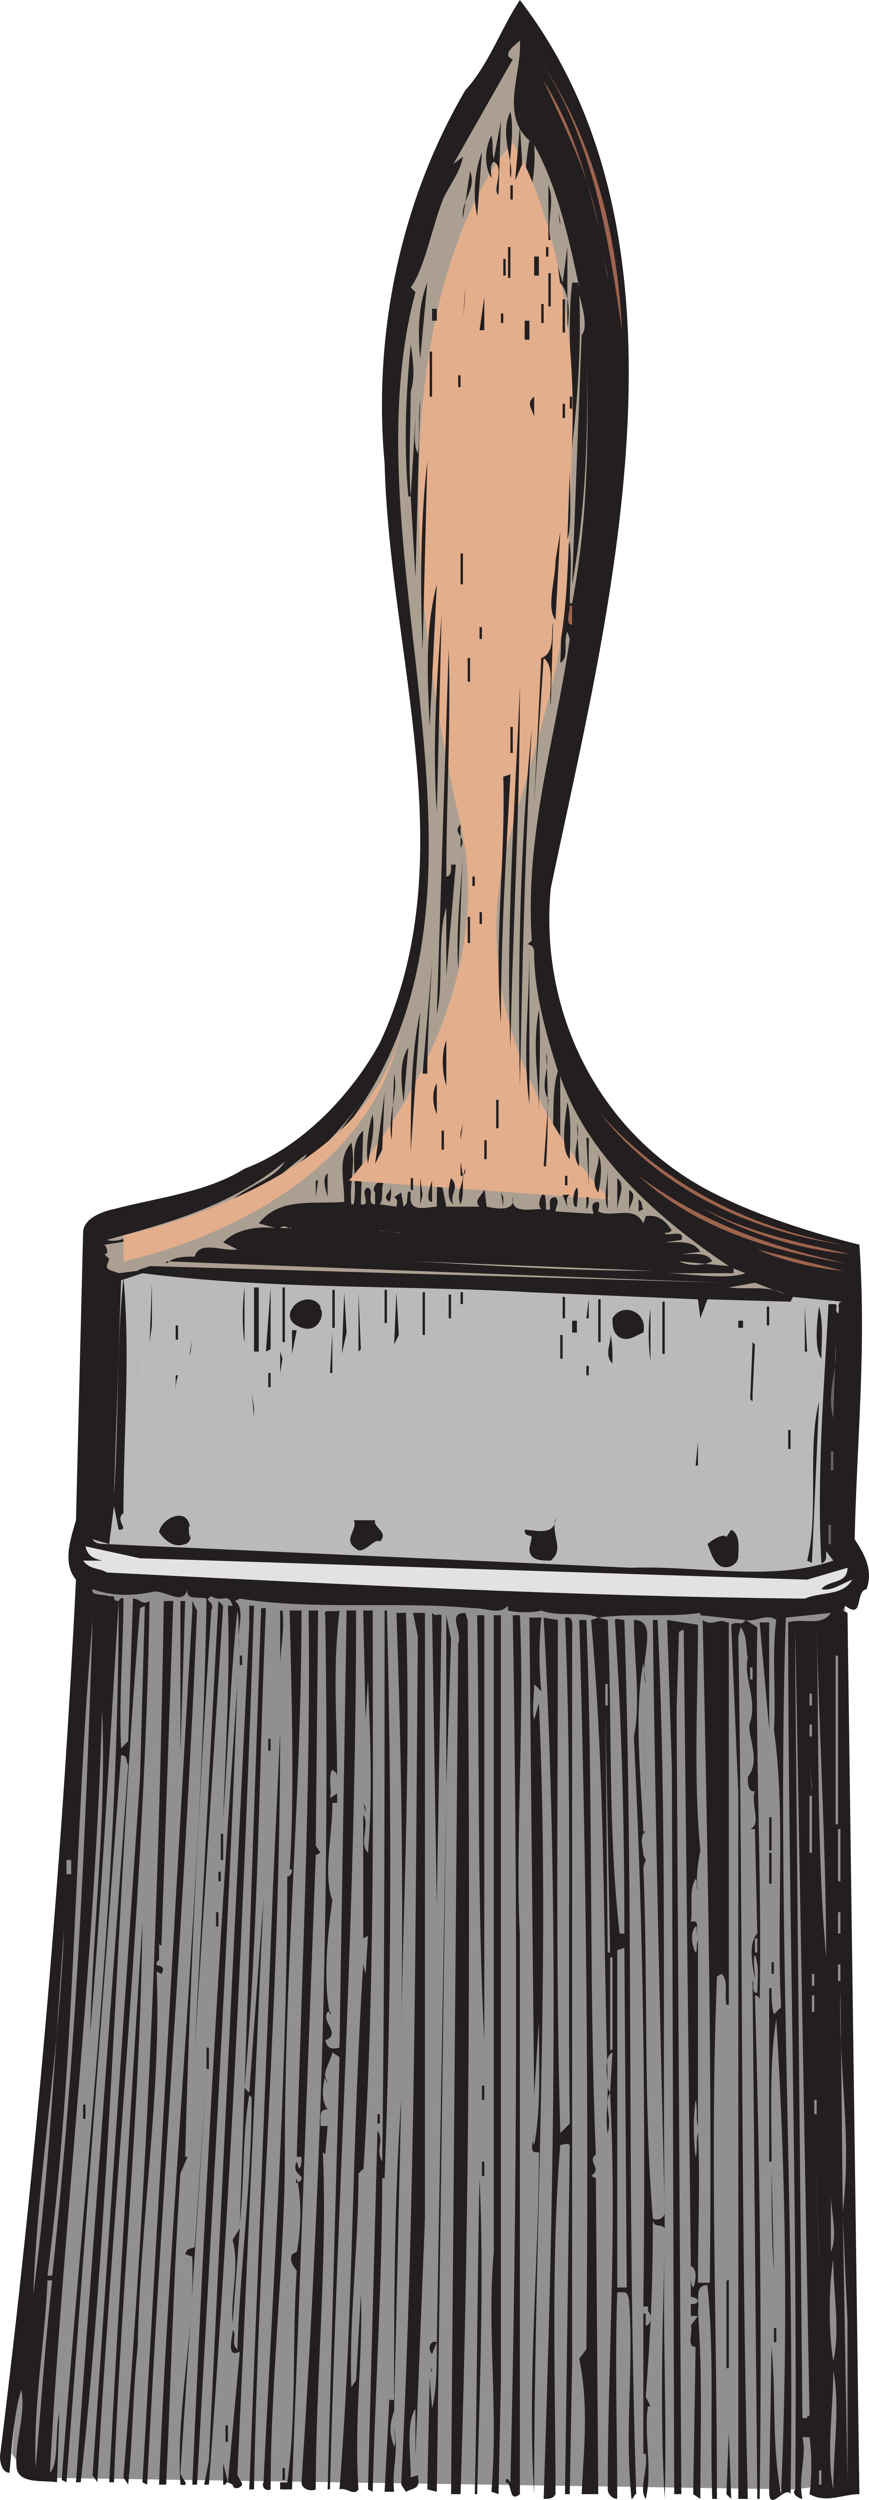 <svg xmlns="http://www.w3.org/2000/svg" width="274.536" height="789.326"><path fill="#918f90" fill-rule="evenodd" d="m27 498 240 9 .75 276.75-16.5 2.25L9 782.25l-5.25-7.5L27 498"/><path fill="#231f20" fill-rule="evenodd" d="M174 280.5c-3.75 39.75 15.75 78.75 52.5 96.75 13.5 6.75 30 12 45 15.75 2.25 33-.75 60.75-1.5 93 3 4.5 6 9.75 3.75 15.75-3.75.75-.75 9.75-6.75 5.25l-.75 1.5 1.5.75 3.75 278.25c-5.25 0-10.5 3-15.75 0 .75-5.25.75-12.75 0-18h-2.25c1.5 6-1.5 12.75 0 19.5-.75 0-3.75-1.5-2.25-3C252 693 249 601.5 249 512.25c4.5-1.5 10.5 1.5 13.5-3l-14.25 1.5c-3 91.5 3 189.75 1.5 276.75-1.5-3-6.75 6-6.75-.75l.75-45.75c1.5 16.5 0 30.75 3 46.5 2.25-52.5 1.5-100.5-1.5-150-2.25 14.25-1.5 30-1.5 45H243v-54.75h.75c0 2.25 0 6 .75 8.25l2.25-2.25c-1.5-30 1.5-60.75-2.25-87.75.75-11.25-.75-24 .75-34.5-3-2.25-6.75.75-9.75 0l3.75 2.25c-.75 37.5 1.5 78.75.75 117.75 0-.75-.75-1.5-1.5-1.5 1.5 51.75 2.25 105 1.5 159h-.75l-1.5-163.5c.75 0-.75 3.75 1.5 3.75 0-3.75.75-8.25-.75-12-.75 1.5 0 4.5 0 7.5-.75-3.75-2.25-11.25.75-14.25l-.75-33H237c3.75-1.5 0-8.25 1.5-12-2.25.75-2.25-3-2.25-4.5 4.5-5.25-.75-14.25.75-17.25 2.25-7.5-2.25-14.25-.75-20.25-.75-3 0-6.75-2.25-9.75l-.75 3c1.5 90 .75 180.75 3 272.25h-3V566.25L231 513c2.25-1.5 3 .75 4.5-1.5l-14.25-1.5v-.75c-9.75 1.5-21.75 0-32.25 1.5l3 .75c1.5 34.5 0 66 3.75 99h1.5c0-34.5-.75-65.25-3-99 .75-.75 1.5 0 3 0 3 90.75.75 184.5 3.75 276-.75 0-.75 1.5-1.5 1.5-2.25-22.5.75-40.5-.75-62.25 0-1.5-.75-3-1.5-3H195c-.75 21 0 45.75 0 65.25-1.5 0-3-1.5-3-3 0-42 3-80.25.75-125.25-2.25 3.75.75 7.5-.75 12.75-.75-3 0-10.5 0-14.25l.75 1.5.75-12.75c-3 1.5-1.5 8.25-1.5 9.75-1.5-50.25-.75-95.25-5.25-146.25l2.25-.75c-5.25-2.25-12 0-18-2.25-2.25.75-7.5.75-10.5 0V507c-3 3-6 .75-11.25.75-24-2.25-49.5.75-73.5-3l-1.5.75c3.75 3 0 9.75 1.5 15-.75-3.75 0-8.25-.75-12-2.25 21.75-3 44.25-4.5 66 .75-21.75 2.25-46.5 1.5-67.5h1.5c-1.5-4.5-3-.75-6.75-3-3 1.5 1.5 1.5 0 4.5C63 565.5 60 623.25 58.5 681h.75L57 686.25c-2.25 33.75-3 65.25-4.5 98.25h-2.25c3.75-92.25 13.5-189 15-279.75-2.25-.75-6.75.75-6-3-1.5 5.25-6 .75-10.5.75-6.75 1.5-13.5 1.5-19.5-.75-.75 2.25 3.75 1.5 5.25 2.25H36c0 1.5.75 1.5 1.5 1.5 0 0 .75-1.5 1.5-.75 0 15-1.5 32.25-.75 47.25l2.25-2.25 1.5-45c2.25 0 3 2.25 5.25.75-1.5 90.75-11.25 185.25-16.5 278.25l-1.5-2.25 15-220.5 1.5-54-1.5.75c-7.5 90.75-9 186.75-18.75 276H24l16.5-226.5c-.75-.75 0-2.25-1.5-3h-.75L21 783.75l-1.5-.75c6.75-93 18-183.75 18-277.5-3 48-5.25 91.5-9 136.5.75-33 5.25-68.25 3.75-102-2.25 78.75-12 159-16.5 240.75 3-3 1.5-12.75 3-18.75L18 783.75c-3.75-.75-12 .75-12.75-4.5-.75-8.25 3-16.5 1.5-24.75-2.25 6.75-3 18-3.75 26.25-2.25 0-3-3-3-5.25 11.25-90.75 19.5-185.25 24-276.75-4.5-5.25-1.5-13.5 0-18.75l2.25-90.75c0-4.5 6-6.75 9.75-7.5C50.25 378 65.25 376.5 77.25 369c18-6.75 33.75-23.25 42.75-39.75 27-57.75 3-122.25 1.5-183C117.75 105 126.75 63 147 28.5 154.5 20.25 158.25 9 164.25 0 223.5 77.25 192 194.25 174 280.5"/><path fill="#ab9f92" fill-rule="evenodd" d="M37.5 402c-1.5-.75-3.75-.75-3.75-2.25l.75-2.25L33 396c1.5 0 .75-2.25 0-3 5.25-.75 10.5-1.5 15-3.75-4.5-1.5-9 3.75-14.25 2.25 18.75-5.25 39-10.5 56.25-24.75-3 5.25-11.25 7.5-16.5 12 9-.75 15.75-9 23.25-14.25 0 1.5-4.5 3.75-5.25 6.75 8.25-6 16.5-15 22.5-23.25l-12 16.5c69-74.25 6-185.25 29.25-272.25l-1.5-1.5c4.5-6 6.75-19.5 10.5-28.5 2.25-4.5 5.25-8.25 6-12.75l-3 2.25 18.75-33c-3.75-1.5.75-4.5 2.25-6 .75 10.5-6.75 24 3.75 32.25l-.75-.75c-1.5 8.25-1.5 15.75-1.5 25.5 1.5-6 3.75-15.75 3-24 7.5 13.5 11.25 30.75 14.25 45 0-.75 0-1.5-.75-1.5h-1.5c-2.25 20.25 1.5 38.25-.75 57.75 2.25-17.25 3.75-36.75 3-54 .75 3 3 10.5.75 12.75l-3 78.75c4.5-24.75 5.25-50.25 4.5-76.5.75 27 .75 54.75-4.5 82.5H180c0-7.5.75-11.25 0-19.5-3.75 10.5-2.25 25.5-3 38.25 3-1.5.75-6.75 2.25-9.75l.75 2.25c-4.5 31.5-14.25 61.5-12 95.25-3 2.25.75 0 .75 3.75 0 12.75 3.75 25.5 7.5 37.5-2.25 6.75-.75 16.5-2.25 23.25l3 .75v-22.5c8.25 24.75 30.75 45 53.25 60l-15.75-1.5c3 1.5 7.5 1.5 10.5 0-1.5-3-6-2.25-9.75-2.25l6-.75c-2.25-3.75-6.75-3-11.25-3l5.25-.75c1.5-3.75-5.25-.75-5.25-2.25.75 0 1.5 0 2.25-.75-1.5-2.25-3.75-5.25-8.25-4.5l-.75 2.25c-3-6-9.75-1.5-14.25-3.75 0-.75.75-2.25 0-3-3 0-1.5 3-1.5 3.75l-12-.75c0-1.5 1.5-3 0-4.5-3.75 0 0 5.25-3 3.75 0-1.5 0-3.75-.75-5.25-.75.75-2.25 3.75-.75 5.25-3.75 0-9.75 1.5-9-3.75.75 4.5-4.5 3.75-8.25 3l-.75-6c0 2.25-3.75 3.75-1.5 6H141l-2.25-11.25C138 372 138 376.5 138 381c-3 0-9 2.25-8.25-3.75v-.75c-1.5-1.5-.75 3-1.5 3.75l-.75.75-.75-4.5-2.25 1.5c1.5.75.75 2.25.75 3l-5.25-.75c1.5-2.25 0-5.25 1.5-7.5-1.5-.75-4.5 2.25-3 3.75v3.75c-3 0 0-4.5-2.25-5.25-3 .75 1.5 6-2.25 5.25l.75-23.25c-5.25 4.5-1.5 15-3 23.25H111c-.75-6 1.5-12.75 0-19.5-4.5 5.25-2.25 11.25-2.25 18.75-10.5.75-20.25-1.5-27 6.75l5.25 1.5c-6.75-.75-12.75.75-16.5 4.5l4.5 2.25c-4.5.75-12-3-13.5 2.25-3 0-6.75 0-9 2.25v-.75L228 405l-180.75-5.25c-1.5.75-3 .75-3.75 1.5l-6 .75"/><path fill="#bbbaba" fill-rule="evenodd" d="M45 402c41.25 5.25 84 3.75 122.25 6 18 .75 35.25 1.5 53.25 2.25l.75 6 2.25-6 26.25.75.75-1.5 15.75 1.5c-2.25 0-.75 2.25-1.5 3.75-1.5-1.5.75-3-1.5-3h-1.5c-1.5 27.75-3.75 54.75-2.25 81.75.75 0 1.5-.75 1.5-2.25v-1.5l2.25 3c-19.5 6.75-42.75 1.5-63.75 2.25L33 487.5c-.75 0-3 0-3.75-1.5l5.25 1.5 1.5-12 1.5 7.5c3.75 0-1.5-3 1.5-5.25 0-24.75 2.25-50.25 0-74.25-2.25 21-1.5 47.25-3 69l2.25-68.25L45 402"/><path fill="#9e644e" fill-rule="evenodd" d="M196.5 104.25c-4.5-30-9-59.25-25.5-84.75 16.5 24.75 24 54 25.5 84.75"/><path fill="#9e644e" fill-rule="evenodd" d="M189 71.25c-3-16.5-10.5-30.75-17.25-45.75 9 14.25 13.5 30 17.25 45.75m-15-36 4.5 9.75-4.5-9.75m6 14.25.75 3-.75-3m2.25 6.75 1.5 3.75-1.5-3.75m6.75 16.5.75 5.25-.75-5.25m3 15-1.5-7.5L192 87zm-11.25 109.5c-2.25 0-.75-3.75-.75-6h.75v6M266.25 393c-26.25-3.75-56.25-15.75-76.5-41.25 21 23.25 48 36 76.5 41.25m-67.5-27.75L219 379.5l-20.25-14.25"/><path fill="#9e644e" fill-rule="evenodd" d="M267.75 399c-22.5-3.75-47.25-10.5-66-27.75 20.25 15 42 22.5 66 27.75"/><path fill="#9e644e" fill-rule="evenodd" d="M268.5 396c-15.75-1.5-33.75-6.75-47.25-15 15 8.25 30.75 11.25 47.25 15"/><path fill="#ab9f92" fill-rule="evenodd" d="M92.25 387.75H88.5c1.5-1.5 3 .75 3.75 0M180 387l3.75.75L180 387m-52.5 2.25h-.75l-7.5-.75h.75l6 .75h1.5m-51 1.5 12 .75-12-.75m104.25 0 8.25.75-8.25-.75"/><path fill="#9e644e" fill-rule="evenodd" d="m230.25 391.5 4.5 1.5-4.5-1.5"/><path fill="#ab9f92" fill-rule="evenodd" d="m107.25 394.5 9 .75-9-.75"/><path fill="#9e644e" fill-rule="evenodd" d="M266.25 401.25c-8.25-.75-18.75-3-27-6.75l27 6.75"/><path fill="#ab9f92" fill-rule="evenodd" d="m65.25 396 8.25.75-8.25-.75m85.5 0 44.25 1.5-44.25-1.5m48.75 1.5 3.75.75-3.75-.75m6.75 3.75c-24.75 0-49.5-1.5-75-3l75 3"/><path fill="#9e644e" fill-rule="evenodd" d="m243.75 399 6.75 1.5-6.75-1.5"/><path fill="#ab9f92" fill-rule="evenodd" d="M235.5 402c-6 2.25-18.75 0-25.5 0h21.75v-1.5l3.75 1.5"/><path fill="#9e644e" fill-rule="evenodd" d="m251.25 401.25 15.75 3-15.75-3"/><path fill="#ab9f92" fill-rule="evenodd" d="M248.25 408.75c-5.25-3-11.25-1.5-18-2.25l8.25-1.5 9.75 3.75"/><path fill="#747272" fill-rule="evenodd" d="M201 417.75c0 .75 0 2.25-.75 2.25-1.5 0-3-1.5-3-2.25l.75-3c1.5 0 3.75.75 3 3"/><path fill="#676465" fill-rule="evenodd" d="M263.25 447.75c-2.25-8.25 1.5-15 .75-23.25l-.75 23.25m-.75 10.5h.75v6h-.75v-6m-.75 23.25h.75v6h-.75v-6"/><path fill="#747272" fill-rule="evenodd" d="m174.75 487.5-.75 3c-1.5-.75-6-3-3-5.25 2.25-.75 3.75.75 3.75 2.25M58.5 483.75v3c-2.25-.75-6.75-2.25-3-5.25 1.5-.75 3 .75 3 2.25m58.5.75-.75 3c-2.25 0-6-2.25-3-5.25 2.25-.75 3.75.75 3.75 2.25M98.25 414v3c-2.25 0-6.75-2.25-3-5.25 1.5-.75 3 .75 3 2.25M231 487.5v4.5c-2.25.75-3-1.5-4.5-2.25 0-3 3-3.75 4.5-2.25"/><path fill="#e3e2e2" fill-rule="evenodd" d="m255 498.75 12.75-3.75c0 5.25-6 3.75-8.25 6.75 3 .75 6-1.5 9.75-3-3 5.25-9.75 3.75-15 6-72.75-.75-146.25-4.5-220.5-8.25-2.25-1.5-5.25-.75-7.5-3.75h6c-3-.75-4.5-1.5-5.25-4.5L44.25 492 255 498.75"/><path fill="#918f90" fill-rule="evenodd" d="M16.5 718.5H15c9-69.75 8.25-136.5 14.25-207C27 582 24 648 16.5 718.5M261 618c-3-33.75-2.25-69.75-3-105 .75 33.75 3 71.25 3 105m-33 0-3-.75c1.5-35.25-.75-69 0-103.5 2.25 35.25 3 69 3 104.25m27.75 144.75c-.75 0-.75 0-.75.75h-1.5L251.25 528v-13.5l4.5 248.25M33 516.75l-.75 21.75.75-21.75m-6.75 0L24 552l2.25-35.25m177 6.75-1.5-6 1.5 4.5zm-87-.75h.75v6h-.75v-6m147.75 0h.75V576H264v-53.25m-45.75 3L219 537l-.75-11.25m-84.75 0h.75V531h-.75v-5.25m103.5.75h.75v3.75H237v-3.75m-45.75 5.25h.75v6.75h-.75v-6.75m64.5 3h.75v3.75h-.75v-3.75M105 537h.75v8.25H105V537m114 .75h.75v9.75H219v-9.75M146.25 540l-.75 113.25.75-113.25M192 616.5l-.75-76.5 1.5 76.5zm-23.25-72.75h1.5v9.75h-1.5v-9.75m87 .75h.75v3.75h-.75v-3.75M219 552l.75 15.75L219 552m-195 3-.75 12.75L24 555m232.5 10.5-.75-9 .75 7.5zm-204.75-3h.75V573h-.75v-10.5M256.5 585h-.75v-18h.75v18m8.25-7.5h.75V594h-.75v-16.5m-45 8.25-.75-7.5.75 6zM51 581.25h.75v3H51v-3m0 4.5h.75V597H51v-11.25m-30 1.5h1.5v4.5H21v-4.5M91.5 594h.75v6.75h-.75V594m24 .75h.75V600h-.75v-5.25m0 7.5h.75V609h-.75v-6.75m41.25 0h.75V612h-.75v-9.75m-65.25 1.5h.75v4.5h-.75v-4.5m173.25 0h.75v6.75h-.75v-6.75m-214.5 1.5H51V612h-.75v-6.75M10.5 724.5C12 686.25 18.75 648 20.25 609c-3 39-4.5 75.75-9.75 115.5m228-112.5h.75v4.5h-.75V612m-81.75 1.5h.75V624h-.75v-10.5M195 722.25v-106.5l2.25-.75.75 107.25h-3m24-105h.75V624H219v-6.75m-26.25.75h.75v29.25h-.75V618m68.25 2.25 1.5 69-1.5-69m3.75 0h.75v5.25h-.75v-5.25m-8.25 3h.75V627h-.75v-3.75M219 625.5h.75v3H219v-3M115.5 630l-.75-3.75.75 2.25zm41.25-3h.75v22.5h-.75V627m109.5 71.25-.75-69.75c-.75 24.75 3.75 45.75.75 69.75M256.5 630h.75v5.25h-.75V630m-37.5 6.75h.75V651H219v-14.25M114.75 639h.75v12.75h-.75V639m-19.5 6h1.5v9.75h-1.5V645m61.5 6h.75v32.25h-.75V651m63 3.75h.75V663h-.75v-8.25m-75.75 129c-1.5-44.25 2.25-85.5 1.5-127.5l-1.5 127.5M257.25 663h.75v4.5h-.75V663M132 666h.75v3H132v-3m126.75 47.25-1.5-44.25 1.5 42.75zm-126.75-36h.75v3H132v-3m-11.25 5.25h.75v4.5h-.75v-4.5m11.25 3h.75V702H132v-16.5m24 2.25h.75V753H156v-65.25m63.75 2.25h.75v6h-.75v-6m42.75 21v-18c0 5.25 2.25 12.75 0 18M219 698.25l.75 10.5-.75-10.5m48.75 85.5-1.5-84 1.5 33zM132 704.25l-1.5 43.5 1.5-43.5m72 0h.75v4.5H204v-4.5m15.75 6h.75v5.25h-.75v-5.25M204 711h.75v6H204v-6m59.25 34.5c-1.5-9-1.5-23.25 0-32.25 0 11.25 2.25 22.5 0 32.25m-76.5-31.5h.75v4.5h-.75V714m71.25 1.5.75 61.5-.75-61.5M16.5 720c-2.25 19.5-3.75 42.75-5.25 59.25-.75-21 3-39.75 3.75-59.25h1.5m-6.75 8.25L9 739.5l.75-11.25M8.25 744l-.75 9.75.75-9.75m255 42c-2.25-11.25 0-25.5 0-37.5 2.25 11.25 0 24.75 0 37.5M130.5 748.5h.75v9.75h-.75v-9.75m25.5 6h.75V780H156v-25.5m-45 11.25v-7.5l.75 6.75zm-12.75-3h1.5v9.75h-1.5v-9.75m12 6.75h.75v7.5h-.75v-7.5m148.5 10.5h.75v4.5h-.75V780"/><path fill="#e3ae8c" fill-rule="evenodd" d="M162 45s-54 53.25-16.5 215.25c13.5 58.5-35.25 112.5-35.25 112.5l82.5 6s-51-49.5-31.5-115.5 17.25-60.75 19.5-123.75S162 45 162 45"/><path fill="#231f20" fill-rule="evenodd" d="M161.25 56.25c1.5-4.5-3.75-13.5 0-21 1.5 6.75-.75 15 0 21m-3.75 5.25c-2.25-1.5 2.25-8.25-1.5-10.5-1.5 1.5-.75 3-.75 5.25-2.25-3.75-2.25-9 0-13.5.75 3 0 4.5.75 7.5l2.25-12-.75 23.25m5.25-4.5 1.5-17.25.75 12zm-12 11.25C149.25 61.5 150 54 152.25 48l-1.5 20.25m19.5-15L171 60l-.75-6.75m-24 15.75 2.25-15c2.25 6-3 9-2.25 15m8.25-11.25-.75 5.25.75-5.25m6.75.75h.75V63h-.75v-4.5M174 75.75h-.75V58.5c2.25 5.25-.75 11.25.75 17.25M145.5 60l-2.25 13.5L145.5 60M177 71.25l-.75-4.5.75 3zm-23.25-1.5.75 5.25-.75-5.25m25.5 33.75C180 99 180 93 177 89.25V90l-.75-6 1.5 5.25 1.5-11.25v25.5M160.5 78h.75v9.75h-.75V78m12 0h.75v3h-.75v-3m-3.75 3h1.5v6h-1.5v-6m-9.75.75h.75V87H159v-5.25m14.25 4.5h.75v10.5h-.75v-10.5m-40.5 27c-.75-7.5-.75-16.5 2.25-24l-2.25 24m13.5-12c0-.75.75-6.75.75-10.5l-.75 10.5m6.75 3h-1.5l1.5-10.5v12.75-2.25"/><path fill="#231f20" fill-rule="evenodd" d="M177.75 94.5h.75V105h-.75V94.5M171 96h.75v6H171v-6m-34.5 1.5h1.5v3.75h-1.5V97.5m21.75 1.5h.75v3h-.75v-3m7.5 2.25h1.5v6h-1.5v-6m-36 22.5c0 10.5-.75 23.25 0 33l1.5-24.75c0 3.75-.75 8.25.75 11.25.75-5.25 0-11.25.75-17.25l-1.5 56.25-1.5-25.5H129c-1.5-16.5-.75-32.25.75-48 .75 5.25 1.5 9.75 0 15m6-12.75h.75v14.25h-.75V111m9 7.5h.75v3.75h-.75v-3.75m24 13.5c0-2.25-3-4.5 0-6.75V132m11.25-6.75h.75V129H180v-3.75m-35.25 2.25-.75 6.75.75-6.75m33 0h.75v4.5h-.75v-4.5m-6.75 9-.75 4.5.75-4.5m-37.5 69c-.75-19.5-.75-40.5 1.5-60l-1.5 60m45.75-35.25.75-21.75c0 6 .75 18-.75 21.75m-3.75 25.5c-3-3.75 0-12.75 0-18.75l1.5-9-1.5 27.75M138 172.5l-1.5 7.5 1.5-7.5m7.5 2.25h.75v9.75h-.75v-9.75m-9.75 54.75c-.75-15.75-1.5-30.75 2.25-45l-2.25 45m2.25 27c-1.5-21.75 0-41.25 1.5-62.25L138 256.5m36-33.75c-.75-5.25 1.5-12-2.25-15l-3 45.75 2.25-45.75c4.5-1.5 3-8.25 3.75-11.25l-.75 26.25M151.5 198h.75v3.75h-.75V198m19.5 3.75-.75 3.75.75-3.75m-30 75c.75 0 1.5-.75 1.5-2.25V273h1.5l-3 35.25V286.5c-3 9.75-.75 23.25-3 33.75l3.75-115.5c.75 23.25-.75 48-.75 72m23.25-70.5.75 5.25-.75-5.25m-16.5 1.5h.75v7.5h-.75v-7.5m13.5 123c-1.5-38.25 1.5-77.25 3-114 0 39-2.25 75-3 114M174 223.5l-.75 9.75.75-9.75m-27 6 .75 6-.75-6m14.25 0h.75v8.25h-.75v-8.25m3 113.25c-.75-36 0-76.5 3.75-112.5-2.25 39.75-3 76.5-3.75 112.5m-6-19.5c-2.25-27.75 1.5-51 .75-78l2.25-.75c-1.5 28.5-3 51-3 78.75m-15-76.5-.75 15.75.75-15.75m2.25 21c2.25-3.75-3-4.5 0-7.5v7.5m-.75 38.25c-.75-12 .75-24.75 1.5-35.25-.75 12-.75 22.5-1.5 35.25m4.5-29.25h.75v3h-.75v-3M151.5 288h.75v3.75h-.75V288m-3.75 1.5h.75v8.25h-.75v-8.25m19.5 59.25c-2.25-17.25 0-30.75 0-49.5v49.5M135 339h-1.5l3-35.25c-.75 12.75-1.5 24-1.5 35.25m35.25 12.75c0-12.75-2.25-20.25 0-33 .75 9 0 21.75 0 33m-40.5 12c0-14.25 0-30.75 3-44.25l-3 44.25m11.25-21c-1.5-4.5-1.5-10.5 0-14.25v14.25M159 330l.75 6.75L159 330m-31.5 18c-.75-6-1.5-12.75 1.5-17.25L127.5 348m17.25-16.5-.75 12 .75-12m27.75 36.75h-.75l1.5-21c-3-5.25.75-9.75-.75-15 .75 11.25.75 23.25 0 36M123.75 360l.75-21c1.5 6.75-2.25 12.75-.75 21m14.25-8.25c-1.5-3-1.5-7.5 0-9.75v9.75m-19.5 15.75 3-22.5-.75 18zm38.25-20.25h.75v9h-.75v-9M180 366c-3-3-1.5-12.75-.75-18 1.5 5.25.75 14.25.75 18m-63.75 1.5c-.75-4.5 0-11.25 1.5-15.75.75 6-.75 10.5-1.5 15.75m34.5-15.75-1.5 14.25 1.5-14.25m32.25 16.5c-3-3.75.75-9-.75-13.5l.75 13.5M145.5 360l.75-5.25-.75 3zm-6-3h.75v6h-.75v-6m23.25 0-.75 12 .75-12M186 374.25l-.75-15h.75ZM153 360h.75v6H153v-6m12.75 3-.75 8.25.75-8.25M189 376.5c-3-3.75.75-8.25 0-12 1.5 3 .75 9 0 12m-42.75-5.25c.75-.75.75-1.5.75-2.25-1.5 3 0 7.5-1.5 11.25-1.5-3.75.75-6 .75-9h-.75v-4.5l.75 4.5m45.75 10.5c-1.5-3.75 0-8.25 0-12.75v12.75M103.5 378c0-.75-2.25-6 0-7.5v7.5m75-6.75h.75v3h-.75v-3M195 382.5V372c3 2.25 0 6.75 0 10.5M129.75 372h.75v3.75h-.75V372m3 8.25V372l.75 5.25zm10.5 0c-2.25-1.5-1.5-6-.75-8.25 3 3-.75 5.25.75 8.25M99.75 378v-5.25h.75zm36.75 1.5c-2.25 0-.75-4.5 0-6.75v6.75m-13.5 0c-3-2.25 1.5-3 0-5.25.75.75.75 3.75 0 5.25m42.75-4.5-.75 6 .75-6m16.5 6c-1.5.75-1.5-4.5 0-6 .75.75 0 4.5 0 6M150 375l-.75 5.25.75-5.25m-66 .75L76.5 381l7.5-5.25m114.75 6.75v-6.75c3 1.5 0 4.5 0 6.75M159 381l-.75-4.5.75 1.5zm21-3.75c-1.5.75-.75 3-.75 3.75l-1.5-3.75H180m6 .75c0 1.5 0 3-.75 3.75V378h.75m17.25 3.75-1.5.75v-3.75c1.5.75.75 2.25 1.5 3m-136.5.75-3 1.5 3-1.5m-4.5 2.25c-1.5 1.5-3.75.75-5.25 1.5 1.5 0 2.25-2.25 5.25-1.5m-7.5 3c-.75.75-2.25.75-3.75.75 1.5 0 2.25-1.5 3.75-.75M43.5 435l.75-30-.75 29.25zm3.75-11.25L48 405v13.5zM52.5 405l-.75 12.75.75-12.75m16.5 1.5-.75 15 .75-15m8.25 17.25c-.75-3.75-.75-12 0-17.25v17.25m3-17.25h1.5v20.25h-1.5V406.5M84 426.75l1.5-20.25V426Zm5.25-20.25H90v17.25h-.75V406.5m15.75.75h.75v12H105v-12m12.75 0-.75 19.5.75-19.5m3.75 0h.75v10.5h-.75v-10.5M108 427.5l.75-19.5.75 12.75zm5.25-.75V408l.75 18zm11.25-2.25.75-16.5.75 13.5zm9-16.5h.75v13.5h-.75V408m12 0h.75v3.75h-.75V408m-3.75.75h.75v7.5h-.75v-7.5m36 .75h.75v6.75h-.75v-6.75m-76.5 3v.75c1.5 1.5-.75 9-7.5 5.25-3-1.5-2.25-4.5-1.5-5.25 1.5-3 6.75-4.5 9-.75m84 3.75.75-6v6zm3.75-6h.75v13.5H189v-13.5m21 17.25h-.75V411h.75v16.5m32.25-15h.75v6h-.75v-6m3.75 0-.75 11.25.75-11.25m4.5 0-.75 18.75.75-18.75m3.75 14.25V412.5l.75 14.25zm5.25 2.25c-2.25-3-1.5-11.25-.75-16.5 1.5 6 .75 10.5.75 16.5m-56.25-8.25c-2.25.75-4.5 3-7.5 1.5-2.25-1.5-2.25-3.75-2.25-6 3-5.25 11.25-2.25 9.75 4.5m2.25 9c-.75-5.25-.75-11.25 0-16.5v16.5M102 417l-2.25 18 2.25-18m78.75 0h1.5v3.75h-1.5V417m54 2.25h-1.5V417h1.5v2.25M55.5 418.5h.75v4.5h-.75v-4.5m9 0-.75 6.75.75-6.75m27.75 9V420h1.5zm12 6 .75-12.75v12.75zm89.25-3c-3-3 0-6.75-.75-9.75.75 3 .75 6 .75 9.75m48.75-9.75-.75 7.5.75-7.5m-65.25.75h.75v7.5H177v-7.5m-117 6.75.75-5.25-.75 3.75Zm113.25-4.5L172.5 435l.75-11.25m64.5 18.75-.75-.75.75-18 .75.75-.75 15.75v2.25m-149.25-9v-6.75l.75 2.25zm96.75-2.25h.75v3h-.75v-3m-100.5 2.25h.75v4.5h-.75v-4.5m-28.5.75c-.75 2.25-.75 3.75-.75 6v-6h.75m24 13.5-.75-8.25.75 5.25zm174.75 45c3.75-15 0-35.25 3.75-50.25l-2.25 51-1.5-.75m-6-41.25h.75v6H249v-6m-29.25 11.25.75-7.5v7.5zm32.25 4.5-.75 26.25.75-26.25m-192 15c-.75-2.25 0 6 0 2.25.75 1.5-.75 3-1.5 3-3.75 1.5-6.75-1.5-8.25-3.75.75-4.5 9-8.25 9.75-1.5m114 10.5c-3 0-6.75 0-6.75-3.75l.75-3.75c-.75-.75-2.25 0-2.25-2.25 3 0 9.75 2.25 9.75-3.75-1.5 6 3 9.75-1.5 13.5M118.5 480c-.75 2.25 4.5 3.75 1.5 6.75-1.5-1.5-5.25 4.5-7.5 2.25-4.5-3 .75-6-.75-9h6.75m114.75 11.25c0 3-3.75 4.5-6 3s-3-5.25-3.75-6.75c0 0 4.5-3.75 6-2.25L231 483c3 1.5 2.25 6 2.25 8.25m-201 2.25 3 .75-3-.75M51 614.25c-.75 0-.75-.75-.75-.75v6-.75c-3 3 3 .75.75 4.5l-1.5-.75c1.5 39-5.25 78.75-6 118.5-1.5 13.5-1.5 28.5-3 43.5l-1.5-2.25c7.5-93.75 11.25-183 12.75-276.75h3L51 614.25M62.25 508.5C58.5 600 51 693 46.5 784.5l-1.5-.75L60.75 508.5v-3l1.5 3m-5.25 45v-48h1.5zm4.5 93.75L69 505.5l1.5 1.5ZM80.25 507c-3 91.5-7.5 186.75-14.25 277.5h-1.5L66 777l12.75-264v-6h1.5m3.75.75c-2.25 51.75-2.25 100.5-6.75 151.5l1.5 1.5 4.5-61.5L75 781.5c.75 1.5 1.5 2.25 1.5 3-.75 1.5-3 1.5-3 0l-1.5-.75c-.75 0-.75.75-.75.75h-.75v-6.75l1.5 6 3.75-41.25c-4.5 2.25-2.25-4.5-2.25-6.75 1.5.75-.75 4.5 1.5 6 .75-24.75 4.5-52.5 4.5-79.5l-.75-.75c-2.25 12.75-1.5 27.75-3 40.5l6.75-194.25H84m5.25.75c.75 6.75-.75 12-.75 18v-18h.75m6 0c0 57.75-5.25 110.25-5.25 171 0 33.75-4.5 71.25-4.5 106.5-1.5.75-3-.75-2.25-2.25 3-62.25 7.5-129 7.5-191.25.75 0 1.5-.75 1.5-2.25h-.75c1.5-21 .75-52.5 0-81.75h3.75m4.5 74.25 1.5 2.25-1.5.75L92.25 786H88.5v-2.25h2.25c3-21 1.5-45.75 3-66.75-1.5-2.25-2.25-3-1.5-5.25l1.5-.75c1.5-7.5 1.5-17.25 0-23.25 0 .75-.75 1.5 0 1.5 4.5-2.25-2.25-2.25 0-6.75l.75 2.25c.75-.75.75-2.25.75-3.75h-1.5c1.5-55.5 4.5-117.75 3.75-172.5h3l-.75 74.25"/><path fill="#231f20" fill-rule="evenodd" d="M107.25 508.5c-2.25 19.5-.75 33-.75 52.5 0-1.5-.75-1.5-1.5-2.25-1.5 2.25 0 6-.75 9l2.25-1.5v3H105c0 11.25-3 22.5 0 30.75-1.5 10.5-3 25.5-.75 36 .75-.75 0-.75-.75-.75-2.25 3 4.5 6.75-.75 9 .75 2.25 1.5 3 4.5 2.25l2.25-138h3c0 95.25-6 186-8.25 277.5h-.75l3.75-136.5L105 648c-.75 3.75-3.75 6.75-1.5 9.75l-.75-2.25c-.75 3-1.5 7.5.75 10.5-2.25 0-2.25 1.5-2.25 3v2.25h2.25l-.75 9-.75-.75c1.5 33.75-2.25 72-2.25 106.5-1.5.75-4.5 0-4.5-2.25 6-91.5 9-183.75 7.5-273.75-.75-2.25 2.25-.75 4.5-1.5m10.5 0c0 61.5.75 117-3 177.75v-1.5l-1.5 1.5c0 24-3 45-2.25 67.5l1.5-2.25 1.5-27c.75 18.75-2.25 40.5-.75 61.5-1.5 2.25-3.75-.75-6 0 4.5-57 3.75-107.25 7.5-165.75l.75 3 .75-12-1.5.75v-39c2.25 3-1.5 9 1.5 12 1.5-18 .75-36 0-54.75L115.5 543l-.75-34.5h3m4.5 0c1.5 62.25 1.5 120-.75 179.25h-.75c0 32.25-2.25 67.5-3 99l-1.5-.75 3-113.25c2.25 3-.75 6 1.5 9.75.75-56.25.75-118.5.75-174h.75m6 .75c1.5 44.25-.75 89.25-1.5 132 .75-45.75 0-90-1.5-132h3m6 191.25-3 75v-15c-3 4.5-1.5 14.25-1.5 21.75l2.25-.75c.75 4.5-.75 3.75-3.75 5.25l-1.5-2.25c4.5-90 4.5-179.25 5.25-267.75l-1.5-7.5h3.75V700.5M139.5 510l-1.5 91.5-1.5-92.25c1.5 1.5 1.5 0 3 .75m8.25 1.5c.75 89.25.75 180.75-2.25 276h-3l2.25-268.5c1.5-3.75-3.75-9.75 2.25-9.75l.75 2.25M141 564v-54l1.5 7.5zm12 80.25c-2.25-42.75-1.5-93-2.25-134.25H153v134.25m5.25 107.25-.75 36-2.25-.75c2.25-27-1.5-51 .75-75.75V510h2.25v241.5m6-241.5c1.5 32.25-1.5 72 0 101.25V787.5c-3.75 3-2.25-3.75-4.5-3.75V783c.75-.75.75 0 1.5.75 2.25-94.5 2.25-181.5.75-273.75h2.25m6.75.75c-.75 8.25-.75 15 0 23.25l-2.25-2.25c0 3.75-.75 8.25 0 11.25l1.5-5.25c3.75 82.5-1.5 167.25-1.5 249.75-2.25-35.25 1.5-73.5 1.5-108-3.75.75-1.5-3.75-1.5-6 0 .75-.75 2.25 0 3.75 2.25-11.25 1.5-26.25 1.5-39l-1.5 23.25-1.5-150.75H171"/><path fill="#231f20" fill-rule="evenodd" d="M176.25 511.5c0 56.25-.75 105.75.75 162l3-3c-.75-54 .75-106.5-1.5-159.75 3-.75 2.25 3 2.25 5.25v230.25L180 787.5h-1.5l1.5-110.25c-.75-.75-2.25 0-3 0-3 36.75-1.5 76.5-1.5 110.25-.75 1.5-2.25 1.5-3.75 1.5 3-91.5 5.25-183.75 0-278.25l4.5.75m9 0c2.25 57 .75 116.25 3 168.75-3 2.25 2.25 4.5-1.5 6.75l1.5.75.75 99.75h-5.25c.75-15 2.25-27.75-.75-42.75l2.25-3c.75-74.25 0-154.5-2.25-230.25h2.25M204 531.75l-.75-6.75c-3 15.75-.75 36.75 0 53.25h.75c-2.25 1.5-.75 5.25-.75 7.5l.75 1.5-.75 2.25c1.5 35.25 0 75 3 111 1.5.75 3.75 0 3.75-2.25-1.5-63-3-123-3.75-186.75h1.5c3 63.75 1.5 123.75 2.25 192-1.5-1.5-3 0-3.75-2.25 0 20.25-.75 36-2.25 55.5l1.5 3h-.75c-1.5 7.5 1.5 20.25-.75 29.25-2.25-3 .75-9 0-14.25h-.75V730.5h.75v3.75c1.5 0 2.25-3 .75-4.5v-1.5h-1.5c.75-62.25 0-120-3-180 2.25-10.5 0-25.5 0-36.75 8.25 0 1.5 12.75 3.75 20.25M220.5 513c0 22.5-1.5 48 .75 71.25-.75 3.75-1.5 9-.75 12.75-.75-1.5 0-3-.75-3.75-2.25 3.75-.75 9-1.5 13.5 3-.75 1.5 2.25 2.25 4.5-.75-1.5 0-3-.75-3-1.5 1.5-1.5 5.25 0 8.25.75-.75 0-2.25.75-3.75v58.5c-.75-2.25 0-5.25-.75-8.25-.75 6-.75 12 0 18 .75-2.25 0-5.25.75-7.5.75 14.25 0 30.75 0 47.25h3.75C225 653.25 223.5 582 222 511.5c3 2.25 5.25-.75 7.5.75h.75V633h-.75c-.75-3.75.75-7.5-1.5-9.75l-1.5.75c-2.25 57.75 0 108 0 165H225c-.75-22.5.75-45-1.5-67.5-4.5 0-2.25 5.25-3 8.25 1.5 21 .75 39 .75 59.25l-2.25-1.5.75-46.5c-3 0-.75-4.5-1.5-6.75l2.25-3h-2.25v-3.75c.75 0 1.5 0 2.25-.75 0-1.5-2.25-1.5-2.25-1.5v-7.5c0 1.5 0 3.75.75 4.5.75-1.5 1.5-6-.75-6.75l-2.25-201-1.5.75-.75 24.75 1.5 247.5H213l-.75-229.5-1.5-46.5 9.75 1.5m22.5 33-3-33.75h3zM75.75 522.75h.75v3h-.75v-3M62.25 784.5h-1.5C64.5 699 69 617.25 75 531.75c-3 84-8.25 170.25-12.75 252.75"/><path fill="#231f20" fill-rule="evenodd" d="m204 566.25-.75-33.75.75 32.25zm-88.5-21-.75 21.75.75-21.75M80.25 786h-1.5l7.5-190.5 2.25-48.75c0 83.25-6.75 156-8.25 239.25m4.5-237h.75v3.75h-.75V549m-.75 6-.75 40.5L84 555m51 231 .75-35.25.75 9.75c1.5-6 1.5-14.25 1.5-21l-1.5 3.75c-1.5-1.5-.75-4.5 1.5-3.75l3-174-3 221.25-3-.75m-19.5-213.75-.75-3 .75 1.5zm127.5 1.5h.75v10.5H243v-10.5M69.75 579h.75v8.25h-.75V579M243 585h.75v9.75H243V585m-174 6h.75v3H69v-3m0 6-.75 5.25L69 597m-.75 6.75H69v4.5h-.75v-4.5M36 783.75h-1.5c3-57 6.75-117.75 10.5-177-.75 60-6.75 116.25-9 177M68.25 610.5l-.75 14.25.75-14.25m175.5 9h.75v3.75h-.75v-3.75M67.5 626.25 66 645l1.5-18.75m162 11.25.75 69.75-.75-69.75m-164.25 9H66v6.75h-.75v-6.75m87 1.5.75 6-.75-6M57 780.75c0 1.5 3.75 4.5 0 3.75-1.5-23.25 4.5-47.25 3.75-72l-2.25-.75c.75-2.25 1.5-1.5 3-2.25l3.75-54.75-8.25 126m3.75-125.25L60 663l.75-7.5m91.5 3h.75v4.5h-.75v-4.5M124.5 761.25c-1.5 4.5-1.5 6.75 0 11.25.75-1.5 0-4.5 0-6 1.5 8.25-.75 12.75 0 20.25h-3l1.5-29.25s.75.75 1.5 0c0-28.5 0-63 2.25-94.5l-2.25 99v-.75M26.25 664.5H27v4.5h-.75v-4.5m93 3h.75v3h-.75v-3m33 15h.75v4.5h-.75v-4.5M244.5 717c-.75-9.75-.75-21.75-.75-32.25l.75 32.25m-93.75 70.5H150c.75-33 .75-65.25 1.5-99.75 1.5 31.5 0 66.75-.75 99.75m-77.25-54c-.75-8.25 2.25-18 0-26.25l2.25-3.75-2.25 30m156-24.75.75 8.25-.75-8.25M210 789c-1.5-25.5-.75-54 0-79.5-.75 25.5.75 52.5 0 79.5m-95.25-73.5-.75 6 .75-6m129 3 .75 13.5-.75-13.5m-13.5 29.25h-.75V720h.75v27.75M244.5 735h.75v4.5h-.75V735"/><path fill="#231f20" fill-rule="evenodd" d="m136.5 749.25-.75-2.25.75 1.5zm-65.25 16.5H72V771h-.75v-5.25M229.5 787.5l.75-19.5.75 21zm-140.25-8.25H90V783h-.75v-3.75"/><path fill="#e3ae8c" fill-rule="evenodd" d="M39 398.25s81-15.75 88.5-78.75c-6 54-88.5 70.5-88.5 70.5v8.25"/></svg>
